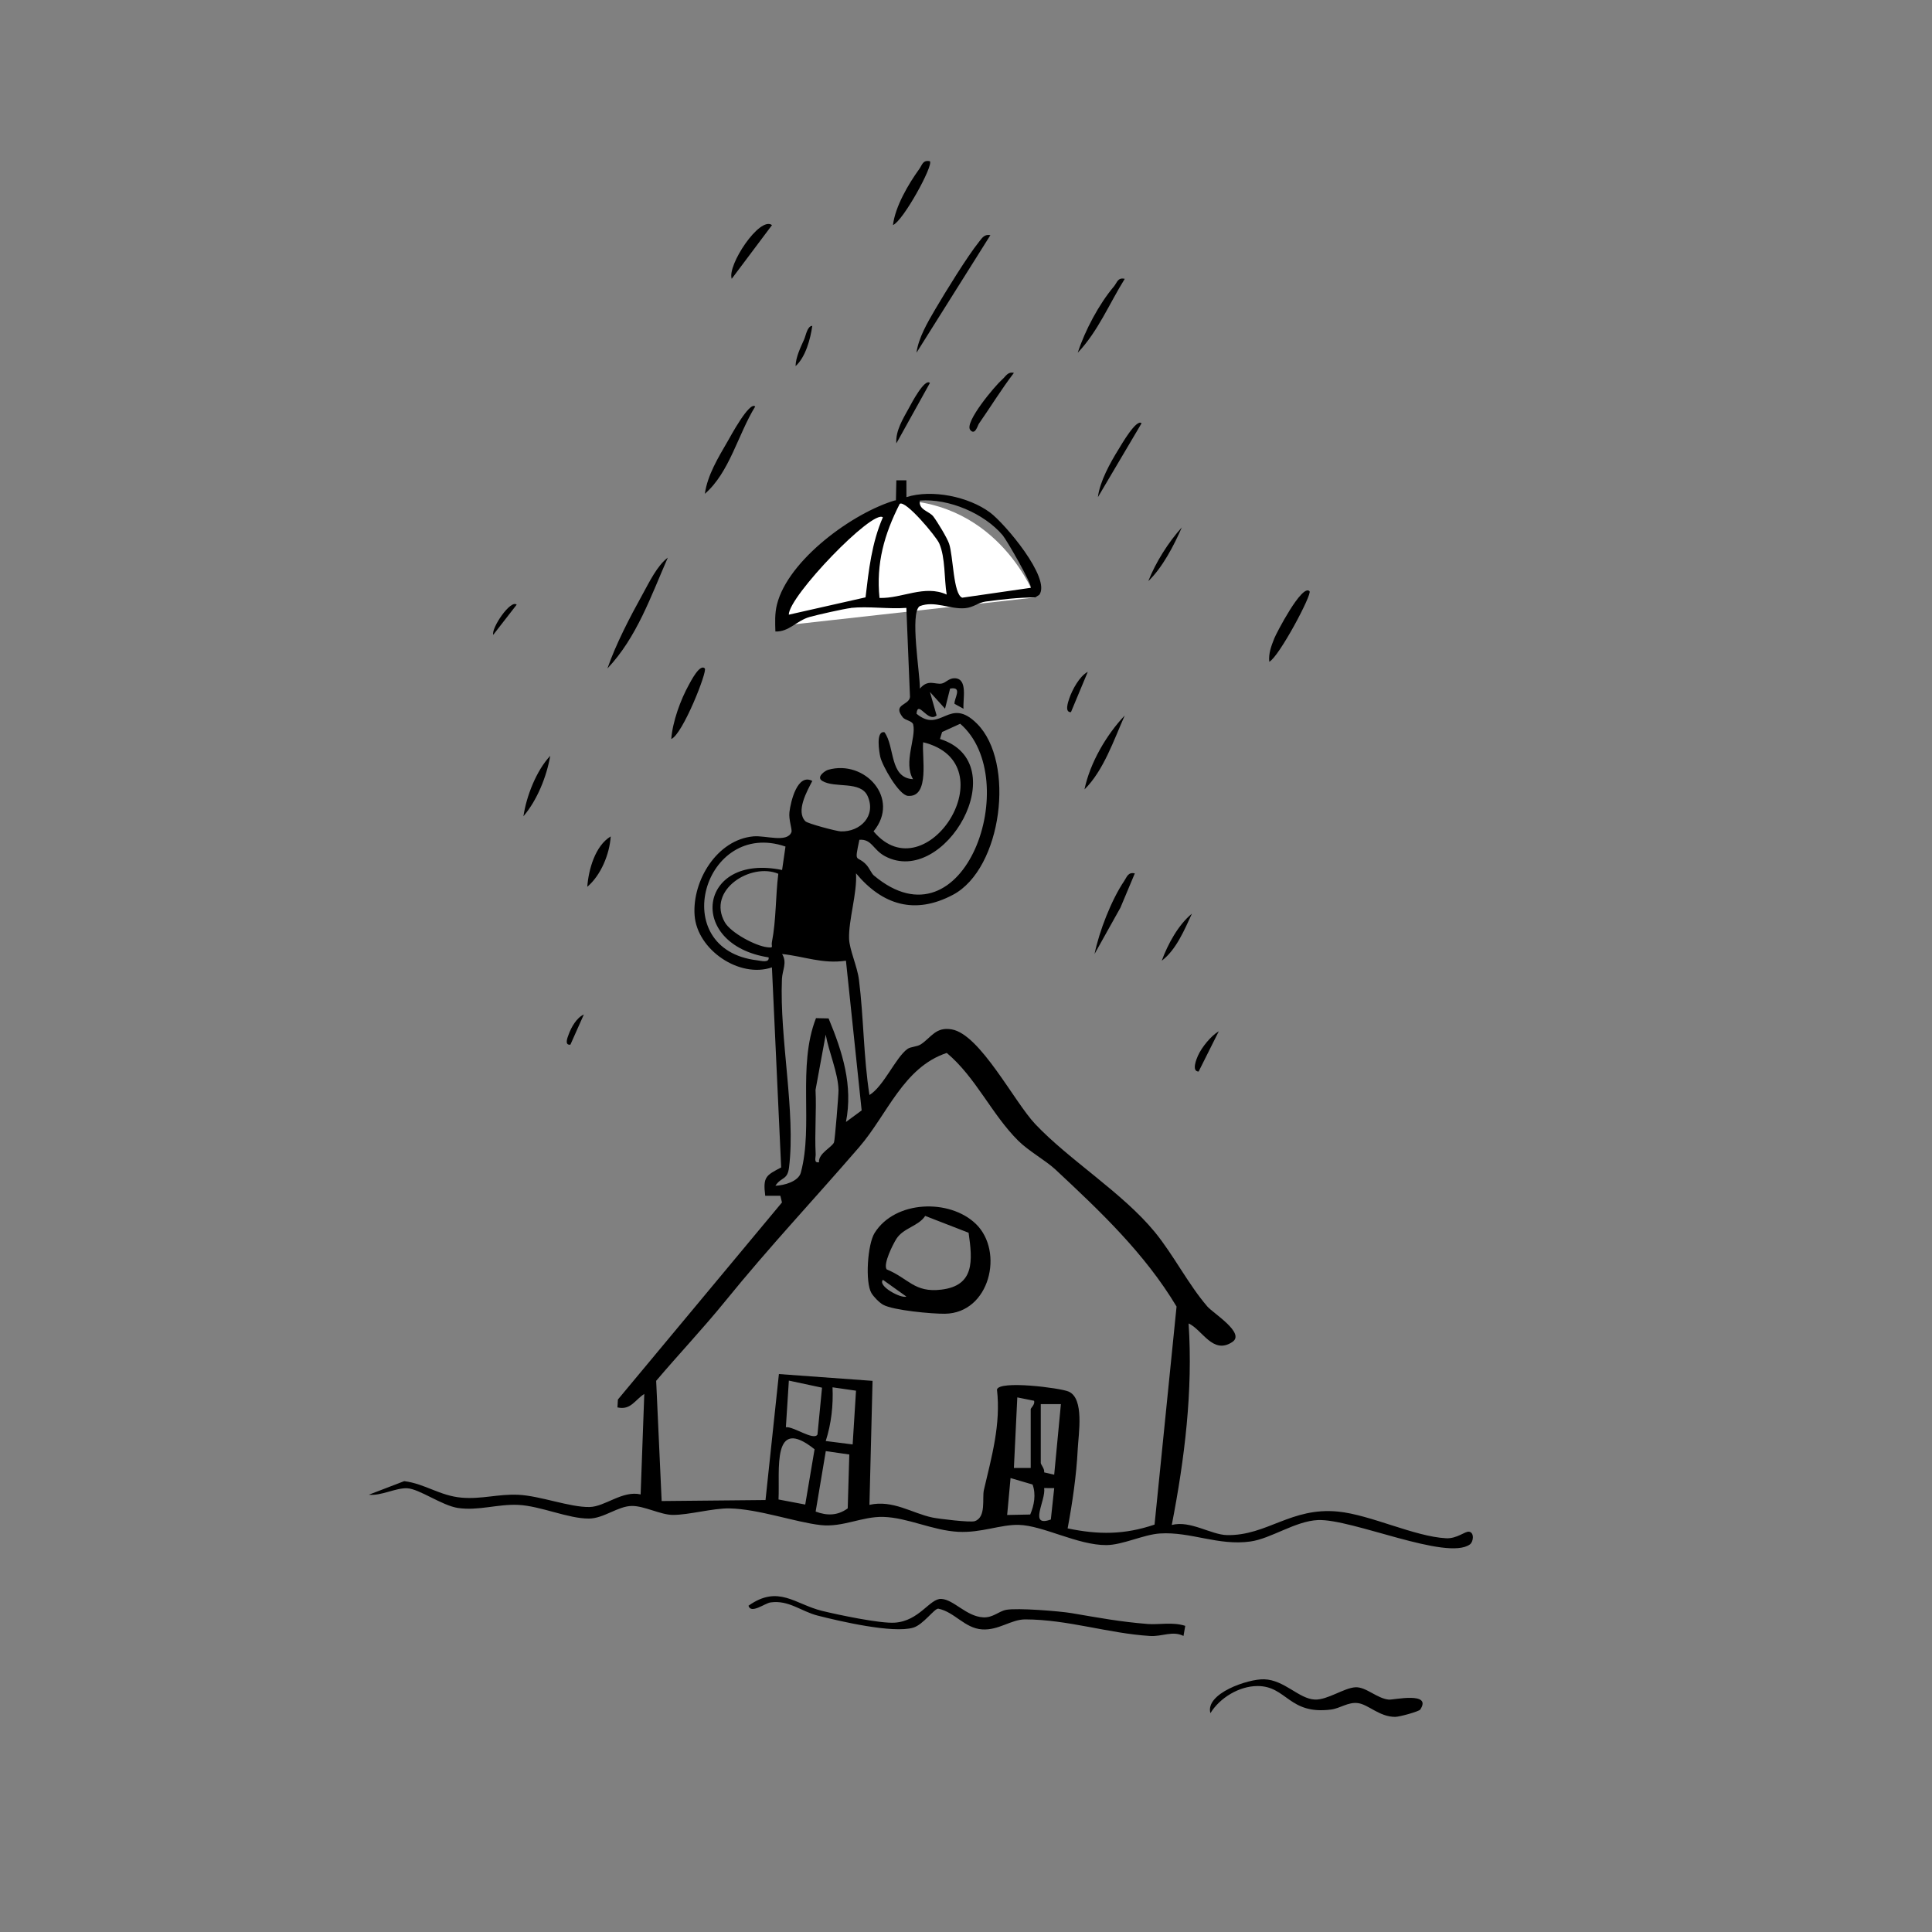 <?xml version="1.0" encoding="UTF-8"?>
<svg xmlns="http://www.w3.org/2000/svg" viewBox="0 0 1000 1000">
  <rect x="0" y="0" width="1000" height="1000" fill="#808080" stroke="none"/>
  <defs>
    <style>
      .cls-1 {
        fill: #fff;
      }
    </style>
  </defs>
  <g id="Farbflächen">
    <path class="cls-1" d="M463.72,258.87s-54.03,33.8-60.76,65.18l132.88-14.81s-18.21-49.76-72.12-50.37Z"></path>
  </g>
  <g id="Kontur">
    <g>
      <path d="M440.46,314.7c-3.47.36-17.6,3.57-21.43,4.65-6.73,1.91-10.7,7.81-17.69,7.51-.14-4.73-.36-9.28.81-13.96,5.75-23.09,39.45-47.7,61.58-54.04l.22-10.25h5.2s.02,8.7.02,8.7c13.19-4.19,32.25-.25,43.3,7.98,7.6,5.66,31.59,33.96,25.49,42.56l-2.11,1.37c-8.63.03-17.17,1.01-25.68,2.14-3.66.48-6.36,3.04-10.58,3.43-7.88.72-15.8-4.07-23.55-1.04-5.22,3.46.19,34.86.09,42.67,4.3-5.06,7.79-2,11.27-2.61,2.12-.37,3.79-2.91,6.93-2.75,6.74.35,3.96,11.07,4.38,15.78l-4.65-2.53c-.38-2.59,4.5-9.13-2.29-7.9l-2.62,10.4-7.82-8.65,3.46,12.15c-4.64,4.06-9.66-8.45-10.41-.89,12.72,10.63,16.81-9.39,31.34,5.18,19.93,19.98,12.98,75.04-12.44,88.53-19.74,10.48-36.51,5.34-50.21-11.1.65,10.36-3.89,24.03-3.59,33.85.17,5.59,4.24,14.37,5.1,21.13,2.5,19.8,2.34,40.02,5.45,59.77,7.36-4.48,13.53-19.37,19.63-23.81,1.77-1.29,4.96-1.07,7.06-2.48,5.33-3.57,7.67-9.13,15.91-7.68,14.7,2.59,32.24,37.4,43.2,49,17.56,18.59,45.22,35.58,61.88,55.88,9.66,11.78,17.27,26.98,27.19,38.53,3.05,3.55,19.86,13.78,12.96,18.39-10.12,6.75-15.54-6.41-22.64-9.6,2.31,34.79-2.05,70.1-8.71,104.31,9.62-2.5,20.35,5.11,28.66,5.25,20.63.34,33.15-14.58,57.39-12.18,16.84,1.67,39.52,12.93,55.91,13.81,5.65.3,9.85-3.69,11.89-3.4,2.84.4,2.33,5.22.47,6.58-11.88,8.69-61.18-13.39-78.73-12.59-11.69.54-24.22,9.6-34.89,11.09-16.67,2.33-30.97-5.19-46.84-4.15-8.58.56-19.26,5.98-27.78,6.01-14.81.06-32.7-10.15-45.28-10.46-9.45-.24-19.36,4.2-31.3,3.59-13.26-.68-26.2-7.37-38.8-7.72-11.03-.31-20.99,5.52-32.46,4.23-13.02-1.47-32.25-8.35-47.18-8.63-8.52-.16-20.98,3.4-29.29,3.37-6.31-.02-14.76-4.68-21.19-4.64-7.23.04-14.51,6.48-22.25,6.53-10.78.07-24.99-6.52-36.57-7.08-10.6-.51-20.61,3.15-31.17,1.6-8.28-1.21-20.04-9.89-26.31-10.2-6-.29-13.45,4.04-19.87,3.33l18.3-7.02c10.77,1.35,18.38,7.57,29.72,8.55,10.29.89,18.95-1.97,29.34-1.49,11.34.53,26.63,6.52,36.87,6.33,8.04-.15,17.01-8.69,26.44-6.52l1.89-51.99c-4.82,3.02-6.99,8.55-13.89,6.95l.24-4.08,84.92-102-.84-3.46-7.83.02c-1.23-9.85.36-10.52,8.25-14.68l-4.78-103.56c-16.73,5.8-38.76-9.02-40.03-26.99-1.26-17.8,11.54-39.12,30.48-40.82,6.23-.56,17.37,3.46,19.63-2.14.56-1.38-1.5-6.35-1.02-10.4.68-5.69,4.19-20.25,11.84-16.14-2.66,5.15-8.71,15.74-3.54,20.9,1.19,1.19,16.06,5.14,18.27,5.21,10.23.32,18.44-8.12,13.9-18.27-3.62-8.09-16.87-3.91-23.46-7.84-3.38-2.02,1.47-5.32,3.01-5.76,19-5.46,37.54,14.92,23.52,31.85,27.36,32.59,70.35-35.12,25.68-46.11-.81,7.15,3.68,28.68-7.89,27.74-4.72-.38-13.37-15.78-14.34-20.31-.43-2.01-2.5-13.48,2.19-12.63,5.51,7.52,2.44,23.61,14.8,24.31-5.13-8.55,1.75-21.56.07-28.32-.47-1.88-4.14-2.12-5.37-3.68-5.51-6.94,3.21-6.1,3.72-10.53l-1.88-46.13c-9.25.68-19.61-.94-28.69,0ZM518.98,277.04c-9.68-11.39-27.83-19.05-42.86-17.97-.83,4.87,4.88,5.49,6.98,8.27s7.02,10.88,8.12,13.99c2.18,6.13,2.16,26.48,6.85,28.03l35.42-5.11c1.14-1.26-12.5-24.84-14.51-27.21ZM490,307.74c-1.35-8.14-.6-19.11-3.88-26.53-1.59-3.6-17.48-22.61-20.43-20.41-7.98,15.67-12.28,30.84-10.46,48.69,11.67.38,23.29-7,34.76-1.75ZM456.97,267.77c-5.19-4.36-48.8,40.88-48.69,50.39l39.72-8.97c1.66-14.13,3.23-28.25,8.97-41.42ZM452.37,453.19c47.05,39.43,77.63-50.07,44.63-78.58l-9.37,4.28-1.09,3.6c39.46,12.49,2.39,77.18-28.48,60.67-6.26-3.35-6.77-8.97-13.24-8.49-2.77,13-1.39,7.57,3.58,12.92,1.61,1.73,2.63,4.49,3.97,5.61ZM406.56,438.17c-42.19-14.5-61.97,53.3-14.59,58.9,1.89.22,6.3,1.51,5.88-1.53-42.77-6.65-36.49-54.19,6.96-45.23l1.76-12.15ZM402.86,452.27c-14.13-6-37.18,8.4-27.7,25.09,3.07,5.4,15.7,12.18,21.88,12.92,3.8.46,2.05-.32,2.49-2.59,2.26-11.56,1.86-23.76,3.32-35.42ZM437.86,497.25c-12.07,1.83-21.77-2.29-33.05-3.45,2.77,4.47.12,8.23-.08,12.96-1.29,31.03,7.2,68.75,3.67,97.54-.82,6.65-3.98,4.75-7.06,9.44,4.49-.15,11.93-2.2,13.16-6.77,6.61-24.46-1.93-55.01,7.86-79.98l6.52.14c7.21,17.34,12.69,34.7,8.99,53.59l8.12-5.97-8.13-77.49ZM423.91,601.57c-.39-4.63,6.87-7.82,7.78-10.32.47-1.28,2.38-24.67,2.32-27.05-.22-8.93-5.06-19.8-6.62-28.67l-5.27,28.61c.54,11.01-.51,22.15.07,33.14.1,1.96-1.14,4.77,1.72,4.3ZM527.14,590.54c-13.85-13.7-21.98-32.87-37.1-45.54-22.45,7.43-30.74,31.86-45.29,48.71-23.97,27.76-46.01,51.02-69.54,79.99-11.32,13.94-23.93,27.28-35.58,41.01l2.84,62.23,53.76-.52,6.93-65.21,48.47,3.52-1.61,64.18c12.1-2.74,22.14,4.38,32.59,6.56,3.3.69,19.62,2.65,21.89,1.89,6.09-2.01,3.78-11.94,4.76-16.15,3.99-17.11,8.85-33.96,6.77-51.98,1.14-4.87,32.53-.87,37.02,1.02,8.35,3.5,5.16,22.02,4.77,29.98-.64,13.22-2.77,27.81-5.22,40.86,16.02,3.34,29.38,3.32,44.99-1.96l11.39-112.86c-16.51-27.55-39.48-49.26-62.68-70.92-5-4.66-13.8-9.51-19.17-14.82ZM425.48,718.26l-17.17-3.66-1.54,24.14c3.72-.63,14.49,7.19,16.36,3.74l2.35-24.22ZM443.07,719.82l-12.16-1.75c.43,9.37-.64,18.86-3.51,27.8l13.93,1.77,1.74-27.82ZM533.49,759.8v-30.43c0-.56,2.4-2.47,1.72-4.34l-8.66-1.74-1.76,36.52h8.7ZM538.7,726.77v30.43c0,.85,2.12,3.15,1.75,4.9l5.2,1.2,3.47-36.53h-10.42ZM416.79,778.74l4.83-28.6c-22.31-17.79-17.92,10.72-18.66,25.99l13.82,2.62ZM439.6,752.84l-12.17-1.74-5.25,31.29c5.88,2.19,11.31,2.18,16.6-1.66l.82-27.89ZM533.24,783.9c2.05-4.78,3.08-10.45,1.21-15.51l-11.39-3.36-1.76,19.12,11.93-.24ZM545.66,770.24l-5.21-.02c1.04,6.35-8.34,20.54,3.46,16.28l1.75-16.26Z"></path>
      <path d="M613.48,841.53l-.9,5.23c-5.76-2.83-10.92.41-17.31.02-21.46-1.31-42.67-8.54-64.61-8.58-7.31-.02-13.78,5.77-22.37,5.17-9.06-.63-14.24-9.06-22.66-10.73-2.05-.06-7.78,8.31-12.94,9.83-10.51,3.1-38-3.31-49.54-6.26-8.51-2.17-14.87-8.13-24.32-6.8-2.98.42-10.2,6.18-11.41,1.7,15.52-11,24.06-.73,38.14,2.69,8.26,2.01,29.91,6.6,37.56,6.09,12.8-.86,18.12-12.62,24.11-12.3,6.45.34,12.96,9.1,21.68,9.54,5.15.26,7.96-3.16,11.93-3.89,5.75-1.06,27.57.65,33.96,1.74,13.68,2.33,24.92,4.45,39.26,5.59,5.85.46,12.83-1.16,19.41.96Z"></path>
      <path d="M735.1,884.88c-.65.97-10.63,3.76-12.95,3.77-8.2.01-13.84-6.41-19.27-7.12-5.1-.67-9.16,2.7-13.89,3.32-21.88,2.83-22.93-12.19-38.13-12.16-9.5.02-19.53,6.15-24.35,14.04-2.85-10.22,19.59-17.82,27.85-17.53,10.54.36,17.94,10.15,26.22,10.49,6.52.27,15.09-6.05,20.98-6.36,5.53-.29,11.14,5.83,17.33,6.39,2.29.2,22.6-4.35,16.2,5.17Z"></path>
      <path d="M512.62,121.72l-38.24,60.84c.97-7.58,5.8-15.84,9.69-22.46,5.22-8.89,16.53-27.28,22.57-34.81,1.64-2.05,2.82-4.22,5.98-3.57Z"></path>
      <path d="M314.4,346c4.4-12.67,11.6-26.48,18.16-38.33,3.49-6.3,7.56-14.88,13.1-19.04-8.7,19.83-16.04,41.35-31.27,57.38Z"></path>
      <path d="M390.9,210.4c-8.9,14.38-13.25,34.09-26.07,45.19,1.36-9.72,7-18.87,11.85-27.25,1.25-2.16,11.27-20.85,14.21-17.94Z"></path>
      <path d="M677.81,306.02c1.44,1.54-15.87,34.1-20.84,36.5-.43-4.35,1.06-8.22,2.62-12.14,1.01-2.55,14.41-28.44,18.22-24.36Z"></path>
      <path d="M364.81,346.01c1.39,1.49-11.44,34.07-17.36,36.5.67-8.98,4.79-20.31,9.18-28.19.74-1.33,5.64-11.05,8.18-8.32Z"></path>
      <path d="M481.31,83.46c1.95,2.16-13.91,30.97-19.1,33.03,1.11-9.53,7.99-21.25,13.59-28.99,1.56-2.16,1.82-4.83,5.51-4.04Z"></path>
      <path d="M587.38,452.06l-7.45,17.75-13.39,23.96c2.4-11.69,8.67-27.87,15.3-37.71,1.51-2.23,1.98-4.75,5.55-4Z"></path>
      <path d="M399.59,116.51l-20.85,27.8c-2.47-6.94,14.48-32.6,20.85-27.8Z"></path>
      <path d="M561.33,408.59c2.82-13.67,11.38-28.33,20.83-38.25-5.63,12.66-10.99,28.6-20.83,38.25Z"></path>
      <path d="M582.17,144.33c-7.95,12.71-13.85,27.26-24.33,38.23,3.73-11.51,10.97-25.1,18.72-34.3,1.67-1.98,1.95-4.79,5.61-3.93Z"></path>
      <path d="M524.79,193.01c-6.46,8.44-12.03,17.57-18.1,26.27-.66.94-2,6.32-4.5,3.26-3.18-3.91,12.95-23,16.5-26.08,1.95-1.69,2.87-4.18,6.09-3.45Z"></path>
      <path d="M590.87,219.09l-22.59,38.23c.94-8.06,6.41-17.88,10.75-24.87,1.2-1.93,9.2-15.93,11.83-13.36Z"></path>
      <path d="M303.97,459.01c.67-8.88,4.06-21.24,12.14-26.08-.61,9.2-5.08,20.11-12.14,26.08Z"></path>
      <path d="M481.32,198.22l-17.37,31.27c-.5-6.58,3.56-12.9,6.64-18.55,1.01-1.86,8.05-15.38,10.73-12.72Z"></path>
      <path d="M270.93,422.5c1.5-10.26,6.63-23.57,13.88-31.3-1.89,10.81-6.75,22.94-13.88,31.3Z"></path>
      <path d="M601.32,497.26c3.1-8.48,8.57-18.63,15.62-24.34-3.89,8.35-8.1,18.66-15.62,24.34Z"></path>
      <path d="M554.33,368.59c-3.42.27-1.46-5.34-.9-6.99,1.5-4.47,5.3-11.62,9.6-13.86l-8.7,20.85Z"></path>
      <path d="M620.41,554.63c-3.78-.05-1.12-6.5-.36-8.2,1.91-4.26,6.64-10.2,10.8-12.66l-10.44,20.85Z"></path>
      <path d="M267.43,312.98l-12.15,15.63c-1.04-3.53,9.04-18.47,12.15-15.63Z"></path>
      <path d="M411.78,189.51c.12-4.69,2.54-9.56,4.43-13.81.95-2.15,1.65-6.97,4.23-7.04-.94,6.66-3.43,16.17-8.66,20.85Z"></path>
      <path d="M295.24,540.72c-3.2.4-1.51-3.64-.92-5.26,1.35-3.71,4.07-8.64,7.88-10.37l-6.96,15.63Z"></path>
      <path d="M594.36,300.79c3.72-9.54,10.39-20.16,17.35-27.82-4.04,9.34-10.14,20.98-17.35,27.82Z"></path>
      <path d="M505.08,633.47c14.81,14.31,7.21,46.18-15.94,46.52-6.63.1-26.81-1.76-32.02-4.65-2-1.11-4.95-4.13-6.11-6.12-3.24-5.56-2.02-25.11,1.69-31.05,10.56-16.92,38.77-17.83,52.38-4.69ZM458.92,657.02c11.43,4.67,14.26,12.19,28.32,10.49,17.26-2.08,16.19-15,14.1-29.44l-22.46-8.72c-3.46,5.34-11.23,6.17-14.86,11.8-1.84,2.85-7.02,13.18-5.09,15.86ZM469.15,671.11l-12.15-8.68c-2.92,3.17,9.29,9.78,12.15,8.68Z"></path>
    </g>
  </g>
</svg>
